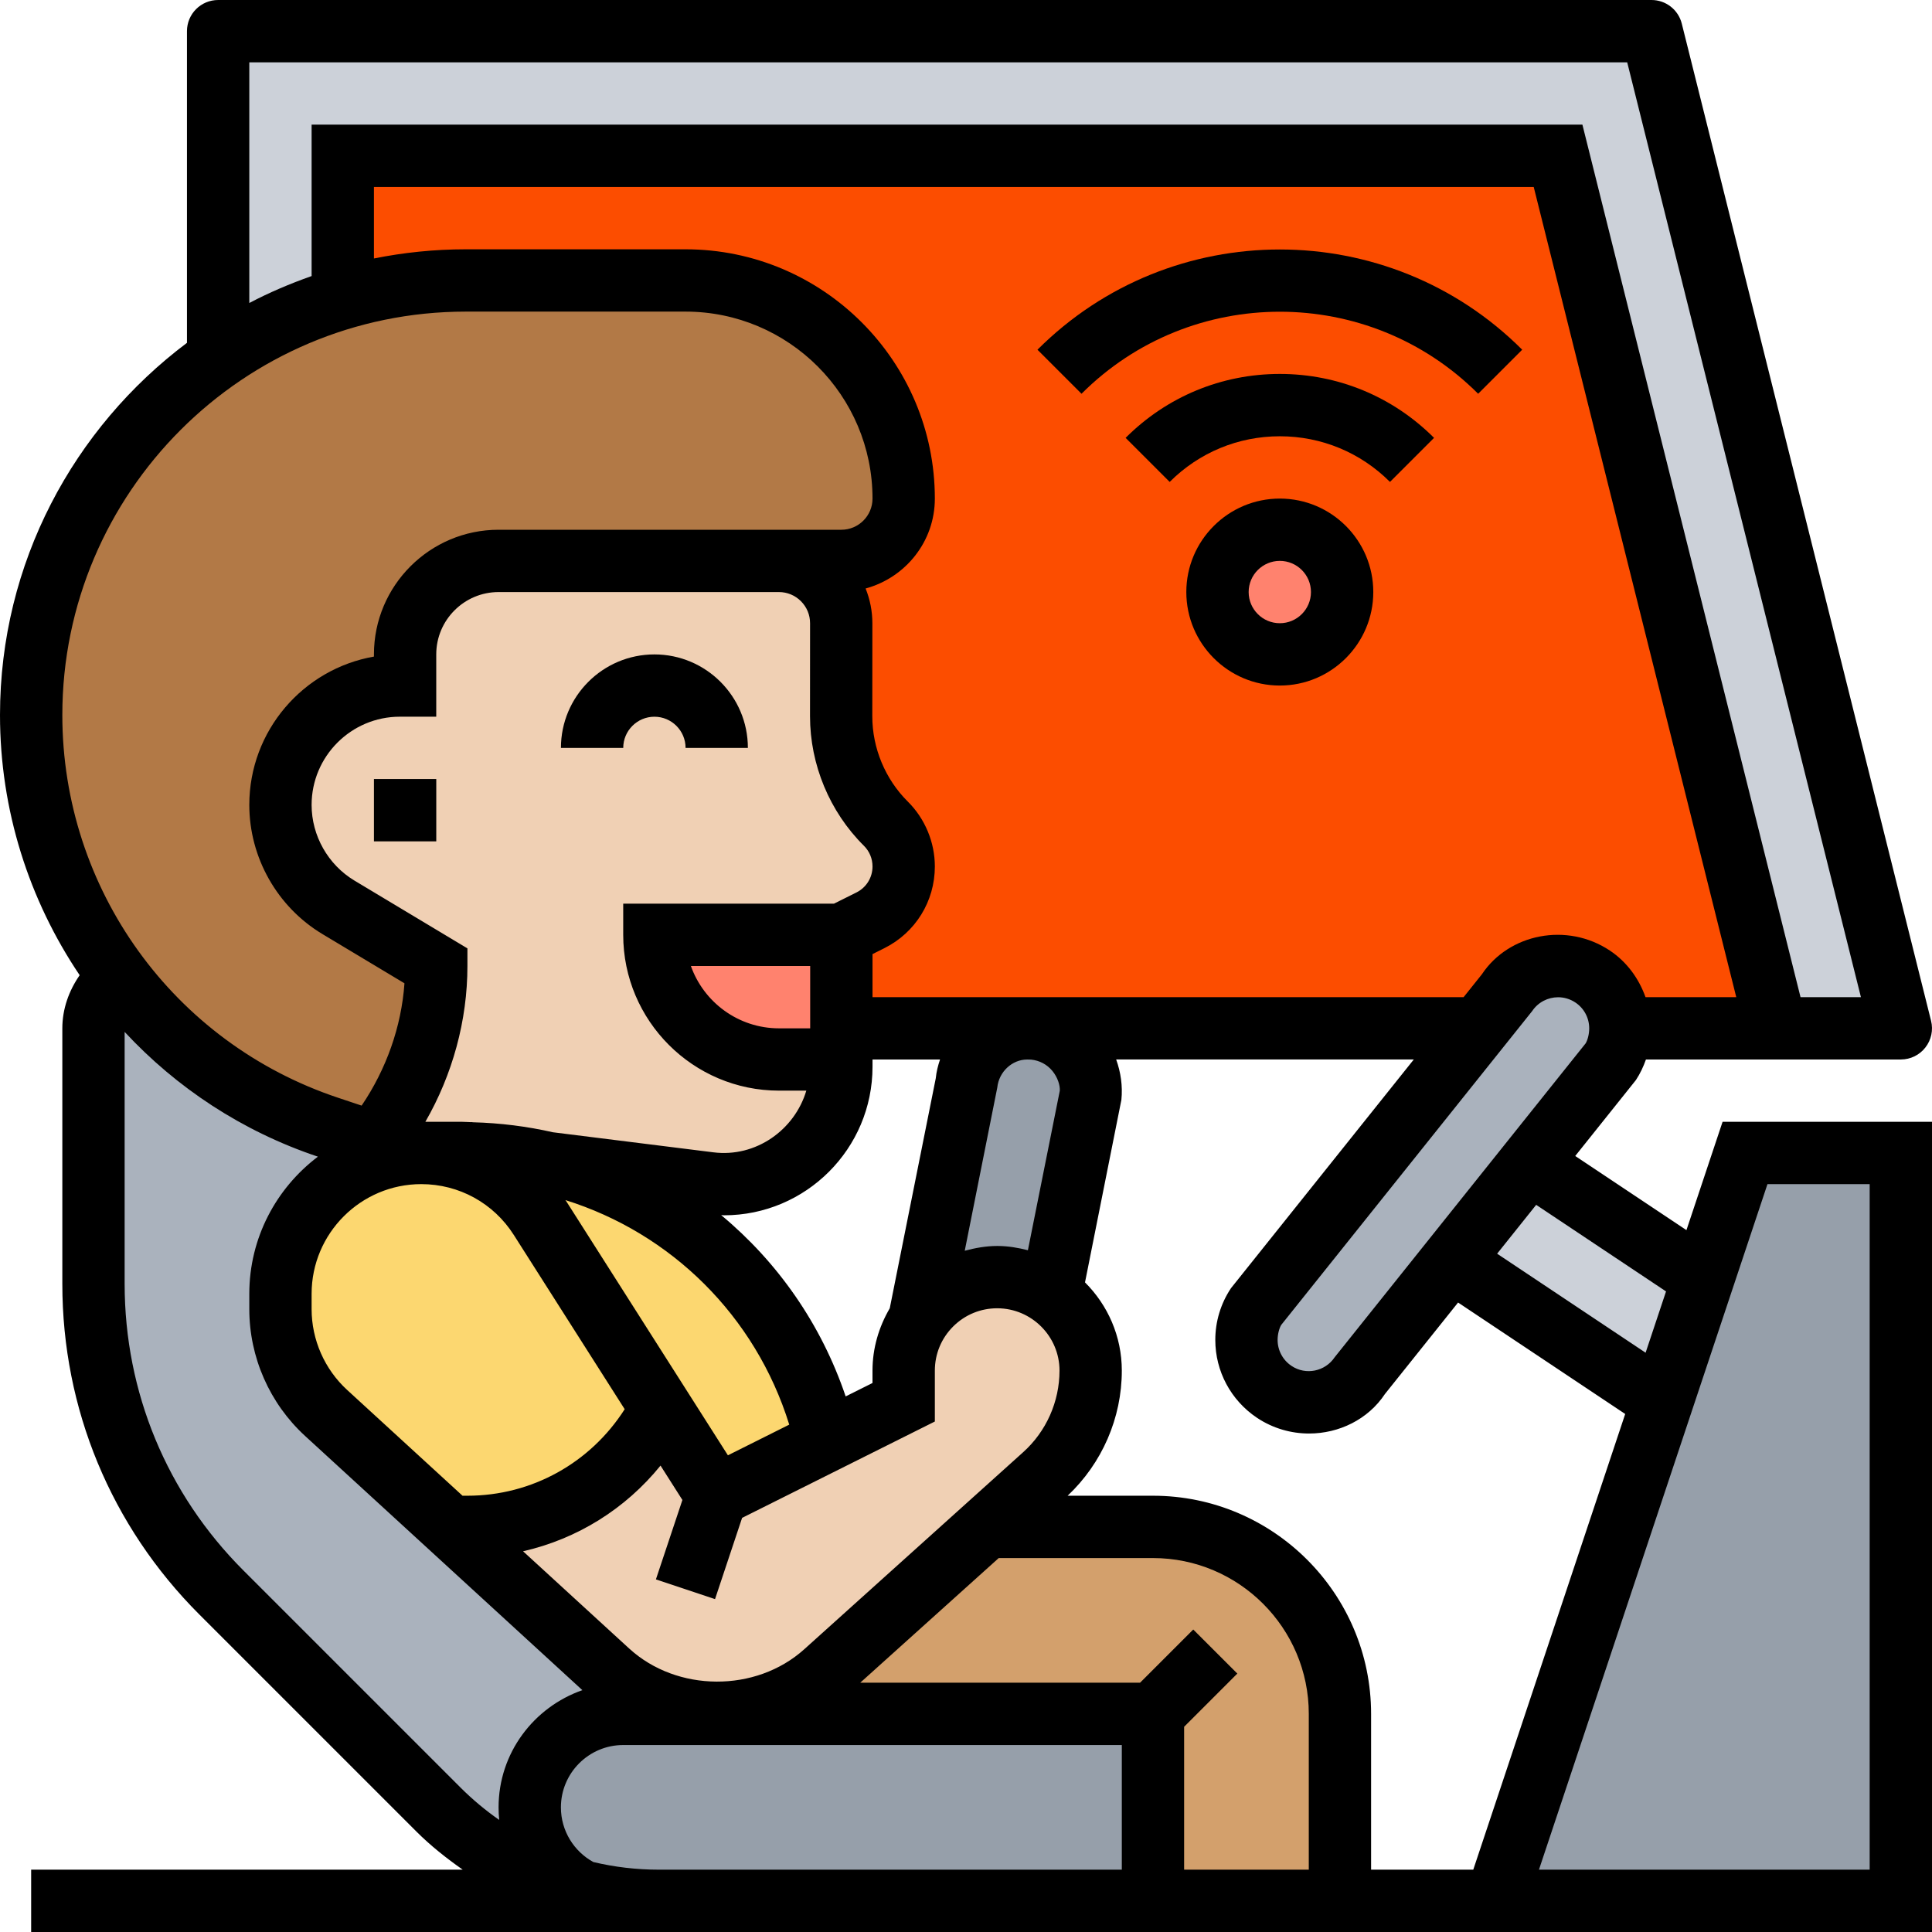 <svg width="80" height="80" viewBox="0 0 80 80" fill="none" xmlns="http://www.w3.org/2000/svg">
<g clip-path="url(#clip0_1097_1495)">
<path d="M47.742 70.969V78.711H27.277C26.219 78.711 25.161 78.582 24.142 78.324C24.129 78.324 24.129 78.324 24.116 78.311C23.729 78.13 23.368 77.872 23.071 77.575C22.374 76.878 21.936 75.911 21.936 74.84C21.936 72.698 23.665 70.969 25.806 70.969H29.69H47.742Z" fill="#969FAA"/>
<path d="M21.936 74.84C21.936 75.911 22.374 76.879 23.071 77.575C23.368 77.872 23.729 78.13 24.116 78.311C21.871 77.756 19.82 76.595 18.155 74.93L9.161 65.937C5.768 62.543 3.871 57.95 3.871 53.162V42.582C3.871 41.717 4.297 40.956 4.942 40.478C7.084 43.304 10.065 45.511 13.6 46.685L15.484 47.317L14.62 48.466L14.607 48.478C14.129 48.737 13.703 49.059 13.316 49.446C12.258 50.504 11.613 51.962 11.613 53.575V54.208C11.613 55.846 12.297 57.407 13.51 58.504L18.645 63.227H18.658L25.174 69.214C26.413 70.337 28.026 70.969 29.69 70.969H25.807C23.665 70.969 21.936 72.698 21.936 74.84Z" fill="#AAB2BD"/>
<path d="M78.71 47.742V78.71H61.935L68.865 57.923L70.529 52.942L72.258 47.742H78.71Z" fill="#969FAA"/>
<path d="M70.53 52.942L68.865 57.923C68.646 57.858 68.439 57.755 68.246 57.639L60.504 52.465C60.375 52.374 60.246 52.284 60.143 52.168L63.343 48.168H63.368L70.53 52.942Z" fill="#CCD1D9"/>
<path d="M67.097 42.582C67.097 43.098 66.942 43.589 66.671 44.014L63.342 48.169L60.142 52.169L56.336 56.918C55.549 58.105 53.949 58.427 52.762 57.64C52.039 57.15 51.613 56.35 51.613 55.485C51.613 54.982 51.768 54.479 52.039 54.053L61.226 42.582L62.375 41.15C63.162 39.963 64.762 39.653 65.949 40.44C66.671 40.918 67.097 41.718 67.097 42.582Z" fill="#AAB2BD"/>
<path d="M68.388 1.291L78.711 42.581H73.549L64.517 6.452H14.194V12.349C12.336 12.891 10.595 13.73 9.033 14.814V1.291H68.388Z" fill="#CCD1D9"/>
<path d="M64.516 6.453L73.548 42.582H67.097C67.097 41.718 66.671 40.918 65.948 40.44C64.761 39.653 63.161 39.963 62.374 41.15L61.226 42.582H42.593H34.839V38.711L36.038 38.105C36.89 37.692 37.419 36.827 37.419 35.885C37.419 35.214 37.148 34.582 36.684 34.105C35.497 32.931 34.826 31.331 34.826 29.666L34.839 25.808C34.839 24.389 33.677 23.227 32.258 23.227H34.839C36.258 23.227 37.419 22.066 37.419 20.647C37.419 18.143 36.413 15.898 34.774 14.26C33.135 12.621 30.89 11.614 28.387 11.614H19.29C17.522 11.614 15.806 11.873 14.193 12.35V6.453H64.516Z" fill="#FC4D00"/>
<path d="M52.995 27.097C54.42 27.097 55.575 25.941 55.575 24.516C55.575 23.091 54.42 21.936 52.995 21.936C51.569 21.936 50.414 23.091 50.414 24.516C50.414 25.941 51.569 27.097 52.995 27.097Z" fill="#FF826E"/>
<path d="M17.445 47.742C19.433 47.742 21.291 48.761 22.362 50.439L27.381 58.336C25.884 61.239 22.852 63.226 19.355 63.226H18.658H18.645L13.51 58.504C12.297 57.407 11.613 55.845 11.613 54.207V53.574C11.613 51.962 12.258 50.504 13.316 49.445C13.704 49.058 14.129 48.736 14.607 48.478L14.62 48.465L17.445 47.742Z" fill="#FCD770"/>
<path d="M19.394 47.742L22.748 48.168C28.361 49.51 32.865 53.91 34.207 59.665L29.678 61.936L27.381 58.336L22.361 50.439C21.291 48.761 19.432 47.742 17.445 47.742H19.136H19.355H19.394Z" fill="#FCD770"/>
<path d="M37.42 20.645C37.42 22.065 36.259 23.226 34.839 23.226H32.259H30.968H20.646C18.504 23.226 16.775 24.955 16.775 27.097V28.387H16.555C13.833 28.387 11.614 30.607 11.614 33.329C11.614 35.071 12.53 36.671 14.014 37.575L18.065 40C18.065 42.517 17.252 44.955 15.743 46.968L15.485 47.316L13.601 46.684C10.065 45.51 7.085 43.304 4.943 40.478C4.852 40.362 4.775 40.245 4.685 40.129C2.53 37.136 1.291 33.484 1.291 29.613C1.291 23.484 4.349 18.065 9.033 14.813C10.594 13.729 12.336 12.891 14.194 12.349C15.807 11.871 17.523 11.613 19.291 11.613H28.388C30.891 11.613 33.136 12.62 34.775 14.258C36.414 15.897 37.42 18.142 37.42 20.645Z" fill="#B27946"/>
<path d="M47.743 70.969H29.691C31.343 70.969 32.943 70.362 34.169 69.252L40.866 63.227H47.743C52.014 63.227 55.485 66.698 55.485 70.969V78.71H47.743V70.969Z" fill="#D3A06C"/>
<path d="M42.827 42.595C44.26 42.737 45.292 44.001 45.15 45.421L43.511 53.576C42.892 53.137 42.13 52.879 41.318 52.879C40.234 52.879 39.266 53.318 38.556 54.014C38.389 54.182 38.234 54.376 38.092 54.569L40.014 44.905C40.143 43.576 41.253 42.582 42.595 42.582L42.827 42.595Z" fill="#969FAA"/>
<path d="M43.51 53.576C43.703 53.705 43.871 53.847 44.039 54.014C44.736 54.724 45.161 55.692 45.161 56.75C45.161 58.414 44.465 59.989 43.226 61.098L40.865 63.227L34.168 69.253C32.942 70.363 31.342 70.969 29.691 70.969C28.026 70.969 26.413 70.337 25.174 69.214L18.658 63.227H19.355C22.852 63.227 25.884 61.24 27.381 58.337L29.678 61.937L34.207 59.666L37.419 58.066V56.763C37.419 55.963 37.665 55.202 38.078 54.582L38.09 54.569C38.232 54.376 38.387 54.182 38.555 54.014C39.265 53.318 40.232 52.879 41.316 52.879C42.129 52.879 42.891 53.137 43.51 53.576Z" fill="#F0D0B4"/>
<path d="M17.445 47.743L14.62 48.465L15.484 47.317L15.742 46.968C17.252 44.956 18.065 42.517 18.065 40.001L14.013 37.575C12.529 36.672 11.613 35.072 11.613 33.33C11.613 30.607 13.833 28.388 16.555 28.388H16.775V27.098C16.775 24.956 18.504 23.227 20.645 23.227H30.968H32.258C33.678 23.227 34.839 24.388 34.839 25.807L34.826 29.665C34.826 31.33 35.497 32.93 36.684 34.104C37.149 34.581 37.42 35.214 37.42 35.885C37.42 36.827 36.891 37.691 36.039 38.104L34.839 38.71H27.097C27.097 41.562 29.407 43.872 32.258 43.872H34.839V44.169C34.839 45.51 34.297 46.723 33.42 47.614C32.529 48.491 31.317 49.033 29.975 49.033C29.781 49.033 29.575 49.02 29.381 48.994L22.749 48.169C21.665 47.91 20.542 47.769 19.394 47.743C19.381 47.743 19.368 47.743 19.355 47.743C19.278 47.743 19.213 47.743 19.136 47.743H17.445Z" fill="#F0D0B4"/>
<path d="M32.259 43.872C29.407 43.872 27.098 41.563 27.098 38.711H34.84V42.582V43.872H32.259Z" fill="#FF826E"/>
<path d="M27.098 27.098C24.963 27.098 23.227 28.834 23.227 30.969H25.807C25.807 30.256 26.387 29.678 27.098 29.678C27.808 29.678 28.388 30.256 28.388 30.969H30.968C30.968 28.834 29.232 27.098 27.098 27.098Z" fill="black"/>
<path d="M15.484 32.258H18.065V34.839H15.484V32.258Z" fill="black"/>
<path d="M71.328 46.452L69.832 50.937L65.227 47.867L67.738 44.725C67.916 44.457 68.049 44.169 68.155 43.871H78.71C79.107 43.871 79.483 43.688 79.726 43.374C79.97 43.062 80.058 42.653 79.961 42.268L69.639 0.978C69.496 0.404 68.979 0 68.387 0H9.032C8.32 0 7.742 0.577 7.742 1.29V14.196C3.053 17.717 0 23.306 0 29.608C0 33.552 1.204 37.272 3.299 40.381C2.852 41.023 2.581 41.781 2.581 42.581V53.163C2.581 58.332 4.594 63.191 8.25 66.848L17.245 75.843C17.839 76.436 18.488 76.947 19.16 77.419H1.29V80H27.28H49.032H80V46.452H71.328ZM68.987 53.475L68.141 56.013L61.993 51.913L63.61 49.89L68.987 53.475ZM65.657 43.205L55.267 56.199C54.871 56.791 54.07 56.956 53.479 56.559C53.119 56.319 52.903 55.917 52.903 55.484C52.903 55.231 52.978 54.982 53.053 54.862L63.443 41.868C63.692 41.495 64.102 41.294 64.519 41.294C64.764 41.294 65.012 41.365 65.231 41.51C65.591 41.748 65.806 42.15 65.806 42.582C65.806 42.836 65.732 43.085 65.657 43.205ZM61.361 40.344L60.605 41.29H36.129V39.507L36.617 39.263C37.907 38.619 38.71 37.321 38.71 35.879C38.71 34.876 38.302 33.897 37.59 33.191C36.656 32.264 36.12 30.977 36.12 29.661L36.123 25.809C36.123 25.307 36.025 24.821 35.843 24.368C37.49 23.921 38.71 22.43 38.71 20.645C38.71 14.954 34.079 10.323 28.387 10.323H19.287C17.985 10.323 16.713 10.456 15.484 10.703V7.742H63.508L71.895 41.29H68.137C67.861 40.517 67.366 39.831 66.661 39.361C64.886 38.178 62.479 38.661 61.361 40.344ZM42.694 43.876C43.044 43.911 43.357 44.077 43.578 44.346C43.797 44.612 43.899 44.947 43.884 45.164L42.563 51.77C42.161 51.667 41.748 51.595 41.316 51.593C41.307 51.593 41.299 51.593 41.29 51.593C40.828 51.593 40.383 51.675 39.948 51.791L41.295 45.035C41.363 44.372 41.917 43.873 42.532 43.872L42.694 43.876ZM42.365 60.134L33.301 68.293C31.301 70.092 28.03 70.075 26.05 68.259L21.659 64.235C23.904 63.723 25.899 62.48 27.351 60.687L28.257 62.111L27.16 65.399L29.608 66.216L30.729 62.852L38.71 58.862V56.756C38.71 56.063 38.979 55.414 39.47 54.925C39.957 54.44 40.604 54.173 41.292 54.173H41.304C42.721 54.181 43.872 55.338 43.872 56.754C43.871 58.041 43.323 59.275 42.365 60.134ZM33.165 24.894C33.409 25.138 33.543 25.462 33.543 25.806L33.541 29.658C33.541 31.659 34.353 33.614 35.773 35.022C36.003 35.25 36.129 35.555 36.129 35.879C36.129 36.337 35.873 36.75 35.463 36.955L34.533 37.419H25.806V38.71C25.806 42.267 28.701 45.161 32.258 45.161H33.388C32.907 46.782 31.303 47.939 29.538 47.715L22.898 46.885C21.826 46.641 20.719 46.501 19.584 46.471L19.515 46.462L19.514 46.467C19.39 46.465 19.267 46.452 19.141 46.452H17.613C18.738 44.497 19.355 42.258 19.355 40V39.27L14.677 36.463C13.583 35.806 12.903 34.605 12.903 33.33C12.903 31.316 14.542 29.677 16.556 29.677H18.064V27.097C18.064 25.674 19.222 24.516 20.645 24.516H30.968H32.253C32.597 24.516 32.921 24.65 33.165 24.894ZM36.843 54.173C36.388 54.952 36.128 55.83 36.128 56.756V57.267L35.017 57.822C34.003 54.821 32.194 52.252 29.862 50.315C29.901 50.316 29.939 50.323 29.978 50.323C33.37 50.323 36.129 47.564 36.129 44.173V43.871H38.925C38.84 44.123 38.774 44.381 38.748 44.65L36.843 54.173ZM23.453 49.75C23.44 49.73 23.424 49.714 23.412 49.693C27.783 51.061 31.28 54.479 32.681 58.991L30.141 60.261L23.453 49.75ZM33.548 42.581H32.258C30.576 42.581 29.141 41.502 28.608 40H33.548V42.581ZM17.444 49.032C19.005 49.032 20.437 49.818 21.275 51.136L25.867 58.352C24.45 60.573 22.023 61.935 19.355 61.935H19.152L14.376 57.556C13.44 56.698 12.903 55.477 12.903 54.209V53.574C12.903 51.07 14.941 49.032 17.444 49.032ZM10.323 2.581H67.379L77.057 41.29H74.556L65.524 5.161H12.903V11.431C12.013 11.745 11.148 12.111 10.323 12.547V2.581ZM19.287 12.903H28.387C32.657 12.903 36.129 16.375 36.129 20.645C36.129 21.357 35.55 21.936 34.839 21.936H32.253H30.968H20.645C17.799 21.936 15.484 24.25 15.484 27.097V27.188C12.555 27.699 10.323 30.258 10.323 33.33C10.323 35.508 11.481 37.555 13.348 38.676L16.748 40.716C16.621 42.524 15.991 44.279 14.974 45.781L14.004 45.457C7.172 43.181 2.581 36.81 2.581 29.608C2.581 20.397 10.075 12.903 19.287 12.903ZM10.075 65.025C6.906 61.855 5.161 57.643 5.161 53.163V42.729C7.307 45.039 10.026 46.845 13.164 47.895C11.443 49.196 10.323 51.254 10.323 53.574V54.209C10.323 56.2 11.164 58.112 12.632 59.459L24.115 69.986C22.102 70.69 20.645 72.588 20.645 74.839C20.645 75.014 20.654 75.188 20.671 75.359C20.105 74.964 19.568 74.517 19.068 74.018L10.075 65.025ZM27.28 77.419C26.355 77.419 25.448 77.312 24.569 77.103C23.769 76.665 23.226 75.814 23.226 74.839C23.226 73.415 24.383 72.258 25.806 72.258H46.452V77.419H27.28ZM49.032 71.502L51.235 69.299L49.41 67.475L47.208 69.677H35.621L41.355 64.516H47.742C51.299 64.516 54.194 67.41 54.194 70.968V77.419H49.032V71.502ZM56.774 77.419V70.968C56.774 65.988 52.723 61.935 47.742 61.935H44.208C45.632 60.593 46.452 58.717 46.452 56.754C46.452 55.329 45.867 54.037 44.928 53.101L46.434 45.544C46.492 44.966 46.408 44.4 46.218 43.87H58.543L50.972 53.341C50.546 53.981 50.323 54.721 50.323 55.484C50.323 56.781 50.968 57.984 52.048 58.707C52.712 59.15 53.466 59.359 54.206 59.359C55.444 59.359 56.648 58.777 57.347 57.723L60.376 53.935L67.296 58.55L61.005 77.419H56.774ZM77.419 77.419H63.725L73.187 49.032H77.419V77.419Z" fill="black"/>
<path d="M42.959 14.481L44.783 16.305C49.31 11.776 56.679 11.775 61.207 16.305L63.031 14.481C57.497 8.947 48.493 8.947 42.959 14.481Z" fill="black"/>
<path d="M46.609 18.131L48.434 19.955C49.652 18.737 51.271 18.065 52.995 18.065C54.718 18.065 56.338 18.737 57.556 19.955L59.381 18.131C57.676 16.425 55.408 15.484 52.995 15.484C50.582 15.484 48.314 16.425 46.609 18.131Z" fill="black"/>
<path d="M52.994 20.645C50.86 20.645 49.123 22.381 49.123 24.515C49.123 26.65 50.86 28.387 52.994 28.387C55.128 28.387 56.865 26.65 56.865 24.515C56.865 22.381 55.13 20.645 52.994 20.645ZM52.994 25.806C52.283 25.806 51.704 25.228 51.704 24.515C51.704 23.803 52.283 23.225 52.994 23.225C53.705 23.225 54.284 23.803 54.284 24.515C54.284 25.228 53.706 25.806 52.994 25.806Z" fill="black"/>
</g>
<defs>
<clipPath id="clip0_1097_1495">
<rect width="80" height="80" fill="white"/>
</clipPath>
</defs>
</svg>
